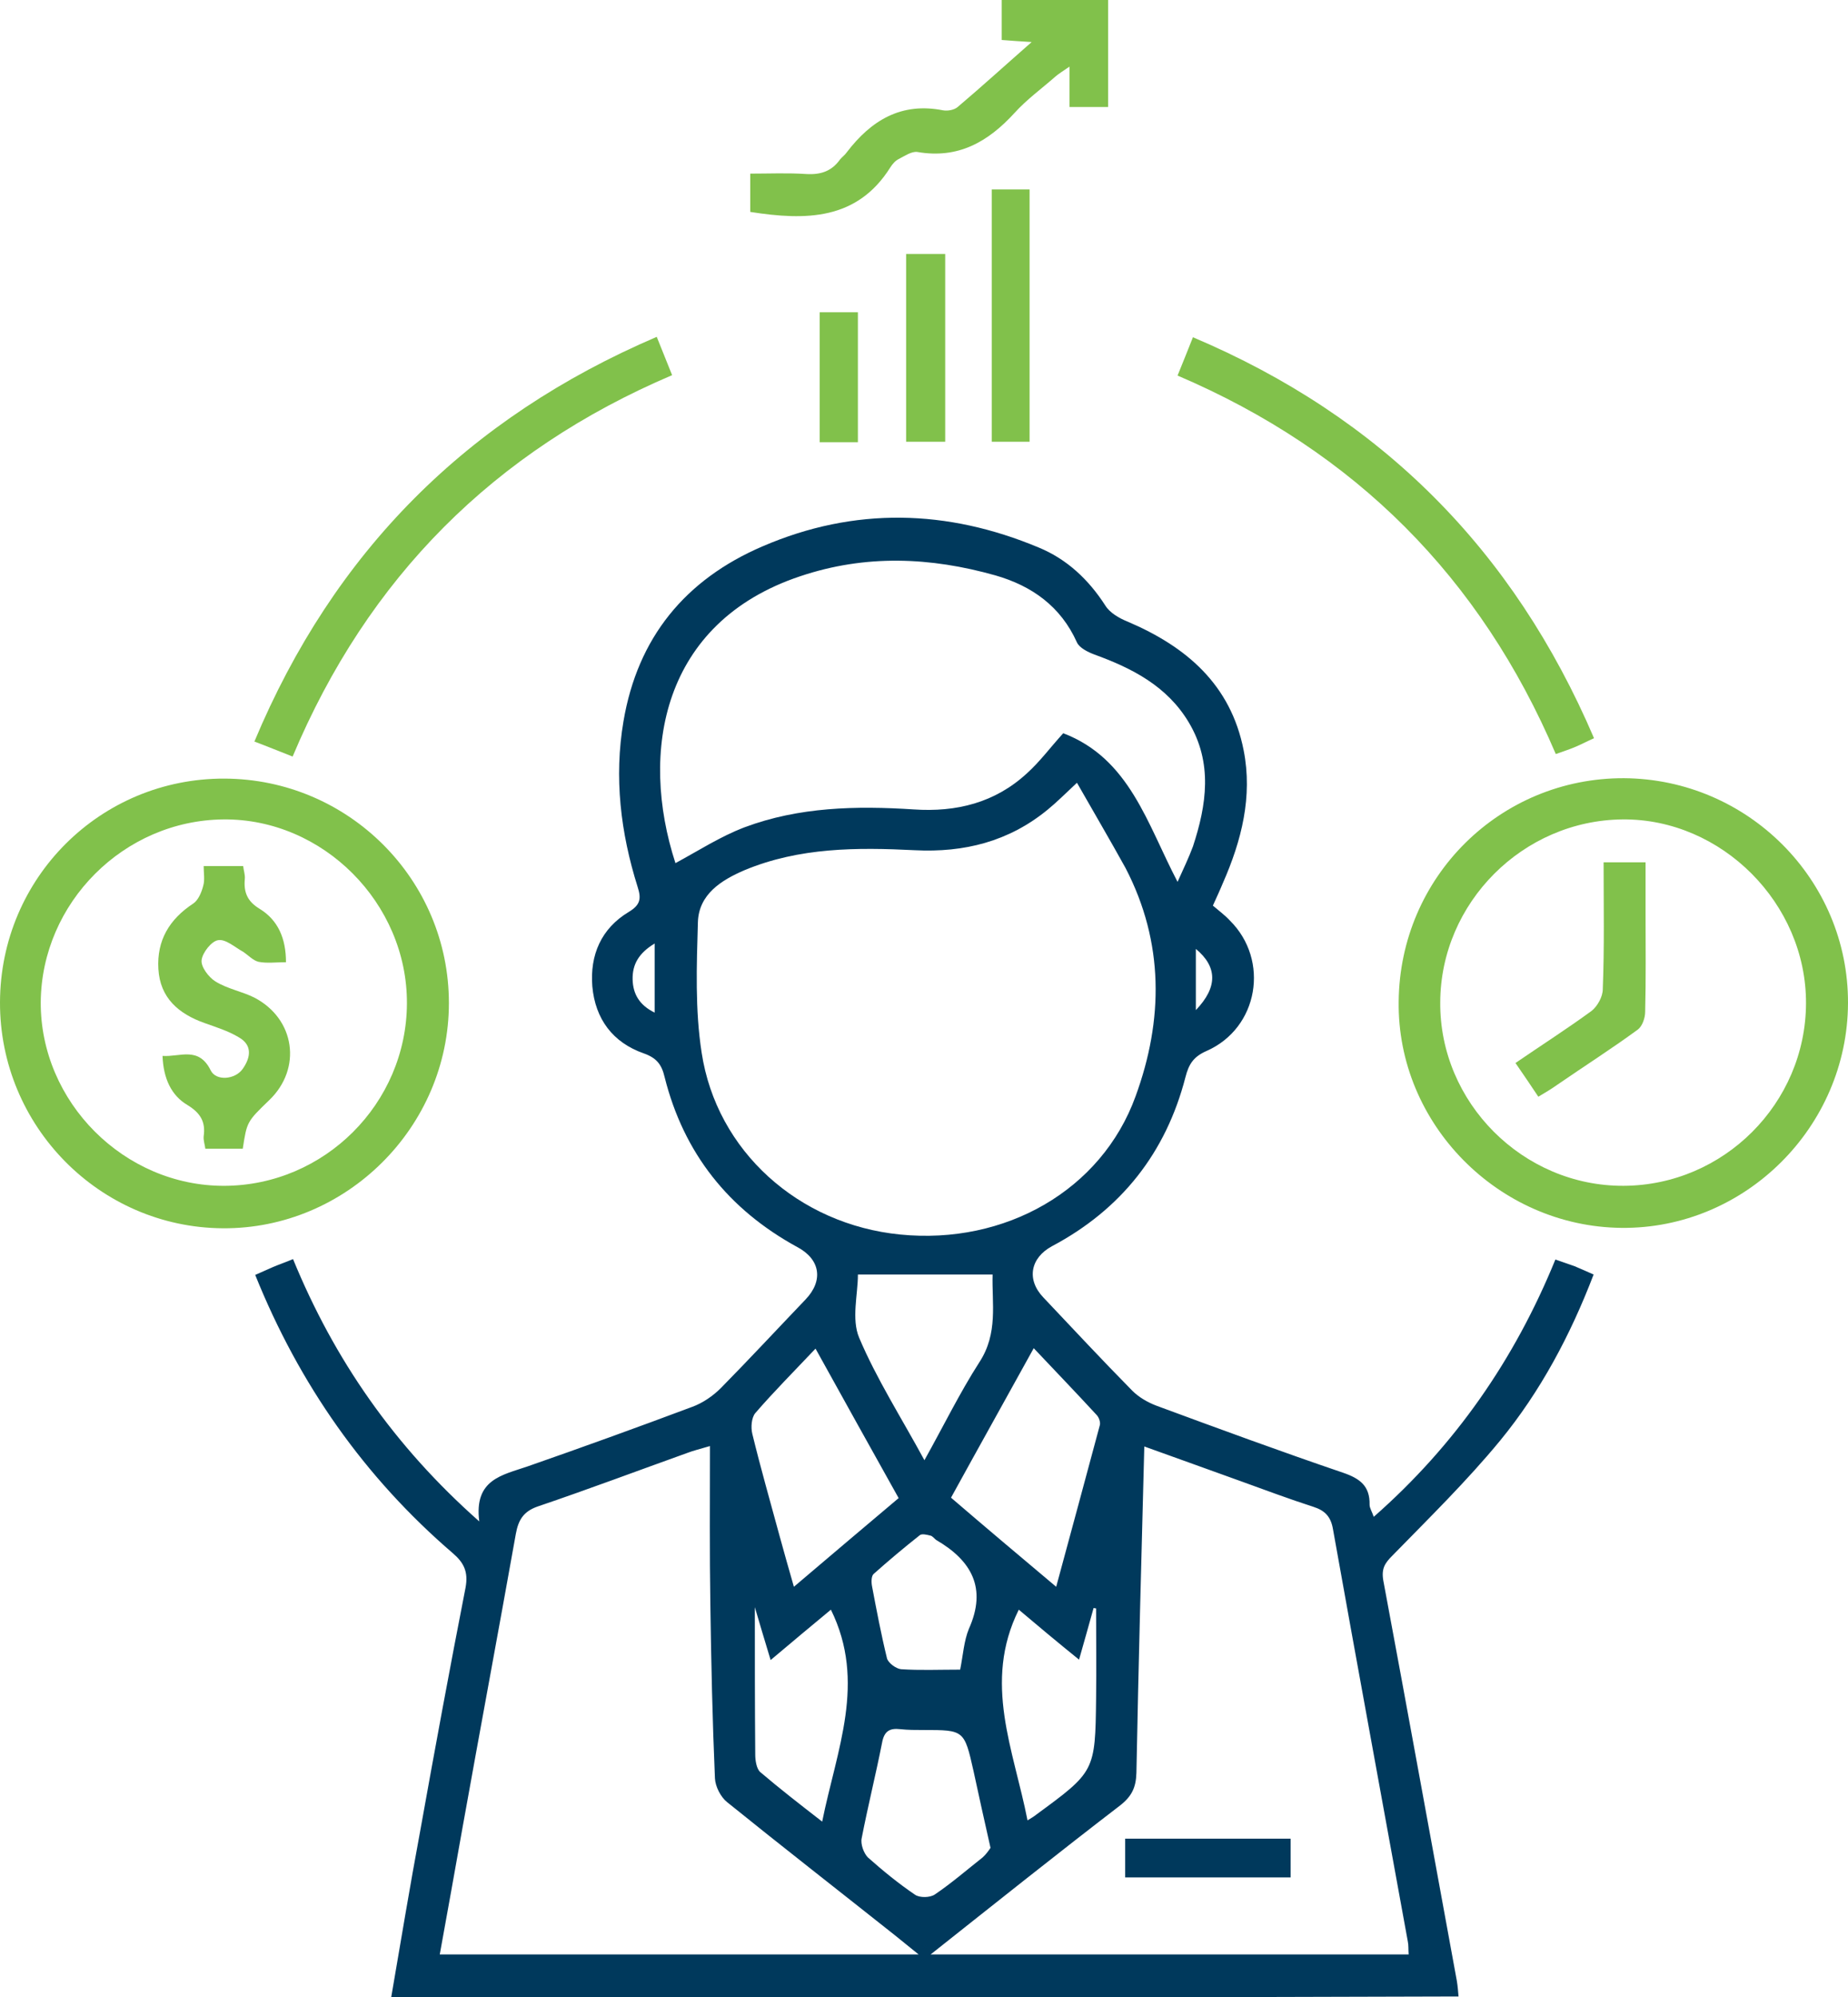 <svg width="100" height="108" viewBox="0 0 100 108" fill="none" xmlns="http://www.w3.org/2000/svg">
<path d="M21.165 108.04C21.683 105.023 22.178 102.028 22.74 99.01C23.527 94.619 24.337 90.228 25.192 85.86C25.349 85.004 25.102 84.509 24.494 83.991C19.726 79.893 16.195 74.871 13.81 68.949C14.17 68.792 14.463 68.656 14.778 68.521C15.093 68.386 15.43 68.274 15.857 68.094C18.084 73.52 21.323 78.204 25.934 82.28C25.641 80.005 27.171 79.78 28.543 79.307C31.512 78.272 34.503 77.191 37.45 76.087C38.012 75.885 38.574 75.502 39.002 75.074C40.554 73.498 42.061 71.876 43.59 70.278C44.58 69.242 44.377 68.094 43.14 67.441C39.429 65.414 37 62.374 35.965 58.253C35.808 57.578 35.538 57.218 34.841 56.97C33.154 56.384 32.209 55.101 32.052 53.344C31.917 51.656 32.524 50.215 34.031 49.314C34.661 48.931 34.706 48.593 34.503 47.963C33.581 45.035 33.221 42.041 33.739 39.001C34.503 34.497 37.067 31.345 41.273 29.543C46.244 27.404 51.26 27.539 56.208 29.611C57.738 30.241 58.907 31.345 59.807 32.741C60.054 33.146 60.572 33.439 61.021 33.619C64.193 34.97 66.6 37.019 67.297 40.577C67.791 43.076 67.184 45.463 66.172 47.76C66.015 48.143 65.835 48.526 65.632 48.976C65.947 49.246 66.285 49.494 66.555 49.787C68.714 51.926 68.106 55.596 65.295 56.835C64.575 57.15 64.328 57.555 64.148 58.253C63.091 62.352 60.661 65.414 56.928 67.395C55.758 68.026 55.533 69.197 56.456 70.165C58.053 71.854 59.627 73.543 61.269 75.209C61.629 75.569 62.101 75.84 62.573 76.02C65.925 77.258 69.299 78.497 72.672 79.645C73.594 79.96 74.134 80.366 74.112 81.379C74.112 81.559 74.247 81.762 74.337 82.032C78.745 78.159 81.962 73.52 84.166 68.116C84.548 68.251 84.885 68.364 85.2 68.476C85.515 68.611 85.83 68.746 86.235 68.927C84.975 72.214 83.356 75.254 81.174 77.911C79.375 80.096 77.328 82.1 75.349 84.126C74.944 84.531 74.742 84.824 74.854 85.477C76.204 92.705 77.508 99.911 78.835 107.139C78.88 107.409 78.903 107.702 78.925 107.972C59.694 108.04 40.419 108.04 21.165 108.04ZM58.277 42.333C57.603 42.964 57.153 43.414 56.68 43.797C54.589 45.508 52.182 46.116 49.505 45.981C46.379 45.824 43.253 45.824 40.284 47.062C39.024 47.602 37.81 48.368 37.765 49.877C37.697 52.218 37.607 54.605 37.967 56.925C38.777 62.261 43.23 66.225 48.718 66.765C54.386 67.328 59.604 64.378 61.449 59.289C62.956 55.168 63.001 50.98 60.909 46.949C60.077 45.441 59.2 43.955 58.277 42.333ZM38.417 78.204C37.81 78.384 37.517 78.452 37.225 78.564C34.526 79.532 31.827 80.546 29.105 81.469C28.318 81.739 28.048 82.212 27.913 82.955C26.968 88.247 25.979 93.539 25.034 98.808C24.629 101.082 24.224 103.356 23.797 105.698C32.434 105.698 40.936 105.698 49.708 105.698C49.146 105.248 48.786 104.955 48.426 104.662C45.389 102.253 42.353 99.889 39.339 97.457C39.002 97.186 38.709 96.624 38.687 96.173C38.552 93.043 38.484 89.913 38.439 86.783C38.394 83.969 38.417 81.154 38.417 78.204ZM50.36 105.698C59.155 105.698 67.679 105.698 76.226 105.698C76.204 105.428 76.226 105.203 76.181 105C74.832 97.569 73.46 90.138 72.132 82.707C72.02 82.032 71.705 81.694 71.075 81.492C69.748 81.064 68.421 80.568 67.117 80.096C65.407 79.487 63.698 78.857 61.921 78.227C61.764 84.194 61.606 90.026 61.494 95.88C61.471 96.668 61.246 97.141 60.617 97.637C57.243 100.226 53.914 102.883 50.36 105.698ZM63.721 47.693C64.035 46.994 64.328 46.386 64.553 45.779C65.295 43.527 65.632 41.252 64.328 39.068C63.158 37.109 61.269 36.141 59.222 35.398C58.862 35.263 58.412 35.038 58.277 34.745C57.4 32.786 55.826 31.682 53.869 31.119C50.36 30.129 46.851 29.971 43.298 31.165C35.808 33.664 34.593 40.667 36.55 46.679C37.765 46.026 38.979 45.238 40.284 44.743C43.23 43.639 46.334 43.572 49.438 43.774C51.755 43.932 53.846 43.414 55.578 41.815C56.276 41.185 56.838 40.419 57.535 39.654C61.134 41.027 62.078 44.562 63.721 47.693ZM44.13 72.935C42.96 74.173 41.881 75.254 40.868 76.425C40.666 76.673 40.621 77.191 40.711 77.551C41.161 79.397 41.678 81.199 42.173 83.023C42.42 83.924 42.668 84.802 42.96 85.815C44.917 84.149 46.761 82.595 48.628 81.019C47.121 78.317 45.659 75.704 44.13 72.935ZM57.153 85.815C57.962 82.82 58.75 79.938 59.514 77.078C59.559 76.921 59.469 76.65 59.334 76.515C58.255 75.344 57.13 74.173 55.938 72.912C54.409 75.682 52.947 78.294 51.462 80.996C53.352 82.618 55.196 84.171 57.153 85.815ZM46.424 68.927C46.424 70.007 46.064 71.336 46.492 72.349C47.436 74.579 48.763 76.65 50.023 78.97C51.08 77.078 51.935 75.322 52.992 73.678C54.026 72.102 53.666 70.48 53.712 68.927C51.215 68.927 48.808 68.927 46.424 68.927ZM53.599 99.934C53.262 98.447 52.969 97.119 52.677 95.768C52.182 93.561 52.16 93.561 49.978 93.561C49.55 93.561 49.123 93.561 48.718 93.516C48.133 93.448 47.841 93.629 47.729 94.259C47.391 95.971 46.964 97.682 46.627 99.416C46.559 99.731 46.739 100.226 46.964 100.452C47.774 101.172 48.628 101.87 49.528 102.478C49.775 102.636 50.315 102.636 50.585 102.456C51.485 101.848 52.317 101.127 53.172 100.452C53.352 100.294 53.509 100.069 53.599 99.934ZM55.129 87.053C53.172 90.994 54.859 94.642 55.601 98.447C55.826 98.312 55.938 98.245 56.051 98.155C59.245 95.813 59.267 95.813 59.312 91.85C59.334 90.228 59.312 88.607 59.312 86.986C59.267 86.986 59.222 86.963 59.177 86.963C58.93 87.842 58.682 88.742 58.39 89.756C57.22 88.81 56.141 87.909 55.129 87.053ZM44.962 87.053C43.927 87.909 42.848 88.81 41.701 89.778C41.363 88.675 41.093 87.751 40.846 86.918C40.846 89.553 40.846 92.233 40.868 94.89C40.868 95.205 40.936 95.655 41.138 95.835C42.196 96.736 43.298 97.592 44.49 98.515C45.277 94.619 46.896 90.972 44.962 87.053ZM51.957 90.296C52.115 89.508 52.16 88.742 52.429 88.089C53.419 85.882 52.564 84.396 50.675 83.293C50.563 83.225 50.473 83.068 50.338 83.045C50.158 83 49.888 82.933 49.775 83.023C48.921 83.698 48.089 84.396 47.279 85.117C47.144 85.23 47.144 85.567 47.189 85.793C47.436 87.099 47.684 88.404 47.998 89.688C48.066 89.936 48.493 90.251 48.763 90.273C49.775 90.341 50.788 90.296 51.957 90.296ZM35.425 51.025C34.571 51.543 34.211 52.151 34.233 52.984C34.256 53.75 34.593 54.358 35.425 54.763C35.425 53.525 35.425 52.376 35.425 51.025ZM64.71 51.318C64.71 52.444 64.71 53.48 64.71 54.628C65.902 53.389 65.88 52.286 64.71 51.318Z" fill="#00395C"/>
<path d="M87.876 42.086C94.579 42.13 100.022 47.58 100 54.245C99.977 60.955 94.422 66.472 87.741 66.405C81.084 66.337 75.596 60.775 75.686 54.155C75.753 47.422 81.174 42.063 87.876 42.086ZM87.854 64.13C93.275 64.108 97.705 59.672 97.728 54.268C97.75 48.863 93.162 44.27 87.809 44.315C82.411 44.36 77.957 48.818 77.935 54.2C77.89 59.627 82.411 64.153 87.854 64.13Z" fill="#81C14B"/>
<path d="M7.00332e-05 54.2C0.023 47.468 5.443 42.086 12.146 42.108C18.848 42.131 24.291 47.558 24.291 54.245C24.291 60.956 18.736 66.472 12.056 66.427C5.376 66.382 -0.022 60.888 7.00332e-05 54.2ZM12.146 64.131C17.566 64.108 21.997 59.672 22.02 54.268C22.042 48.841 17.476 44.27 12.101 44.315C6.703 44.36 2.249 48.819 2.204 54.2C2.182 59.605 6.725 64.153 12.146 64.131Z" fill="#81C14B"/>
<path d="M35.538 18.217C35.83 18.938 36.078 19.568 36.37 20.289C26.744 24.387 19.906 31.232 15.835 40.915C15.138 40.645 14.485 40.374 13.766 40.104C18.062 29.836 25.282 22.608 35.538 18.217Z" fill="#81C14B"/>
<path d="M63.721 20.311C64.013 19.59 64.26 18.983 64.553 18.239C74.719 22.54 81.894 29.724 86.257 39.924C85.898 40.082 85.605 40.239 85.29 40.374C84.975 40.51 84.638 40.622 84.188 40.78C80.117 31.232 73.325 24.409 63.721 20.311Z" fill="#81C14B"/>
<path d="M40.599 11.461C40.599 10.809 40.599 10.178 40.599 9.39C41.633 9.39 42.623 9.345 43.635 9.412C44.422 9.457 45.007 9.255 45.457 8.624C45.569 8.489 45.727 8.377 45.817 8.241C47.144 6.508 48.763 5.517 51.035 5.967C51.282 6.012 51.642 5.945 51.822 5.787C53.127 4.684 54.386 3.535 55.826 2.274C55.151 2.229 54.724 2.207 54.206 2.162C54.206 1.464 54.206 0.766 54.206 0C56.096 0 57.962 0 59.964 0C59.964 1.891 59.964 3.805 59.964 5.787C59.312 5.787 58.637 5.787 57.872 5.787C57.872 5.112 57.872 4.459 57.872 3.603C57.513 3.851 57.288 3.986 57.108 4.143C56.365 4.796 55.556 5.382 54.904 6.102C53.464 7.679 51.844 8.602 49.64 8.219C49.325 8.174 48.943 8.444 48.628 8.602C48.448 8.692 48.291 8.872 48.178 9.052C46.379 11.912 43.612 11.934 40.599 11.461Z" fill="#81C14B"/>
<path d="M53.666 10.246C54.341 10.246 54.993 10.246 55.713 10.246C55.713 14.772 55.713 19.298 55.713 23.891C55.061 23.891 54.409 23.891 53.666 23.891C53.666 19.388 53.666 14.862 53.666 10.246Z" fill="#81C14B"/>
<path d="M49.033 13.736C49.708 13.736 50.36 13.736 51.147 13.736C51.147 15.447 51.147 17.113 51.147 18.78C51.147 20.468 51.147 22.135 51.147 23.891C50.427 23.891 49.775 23.891 49.033 23.891C49.033 20.536 49.033 17.158 49.033 13.736Z" fill="#81C14B"/>
<path d="M46.423 23.914C45.726 23.914 45.074 23.914 44.354 23.914C44.354 21.549 44.354 19.253 44.354 16.888C45.029 16.888 45.681 16.888 46.423 16.888C46.423 19.185 46.423 21.505 46.423 23.914Z" fill="#81C14B"/>
<path d="M60.886 101.533C60.886 100.835 60.886 100.182 60.886 99.438C63.855 99.438 66.824 99.438 69.838 99.438C69.838 100.136 69.838 100.789 69.838 101.533C66.869 101.533 63.9 101.533 60.886 101.533Z" fill="#00395C"/>
<path d="M86.775 46.634C87.562 46.634 88.214 46.634 89.046 46.634C89.046 47.58 89.046 48.503 89.046 49.449C89.046 51.205 89.069 52.962 89.024 54.718C89.024 55.056 88.867 55.506 88.619 55.686C87.202 56.722 85.718 57.668 84.278 58.659C83.963 58.884 83.626 59.086 83.243 59.312C82.839 58.704 82.456 58.141 82.006 57.488C83.423 56.519 84.795 55.641 86.122 54.673C86.437 54.425 86.73 53.907 86.73 53.502C86.82 51.228 86.775 48.998 86.775 46.634Z" fill="#81C14B"/>
<path d="M8.795 57.105C9.739 57.172 10.752 56.565 11.404 57.893C11.696 58.478 12.731 58.388 13.136 57.803C13.563 57.195 13.676 56.52 12.911 56.092C12.348 55.754 11.696 55.551 11.066 55.326C9.672 54.831 8.66 53.975 8.57 52.399C8.48 50.867 9.155 49.719 10.459 48.863C10.729 48.683 10.909 48.255 10.999 47.895C11.089 47.58 11.021 47.22 11.021 46.837C11.786 46.837 12.438 46.837 13.158 46.837C13.181 47.062 13.271 47.31 13.248 47.535C13.181 48.255 13.383 48.751 14.058 49.156C15.048 49.764 15.475 50.755 15.475 52.038C14.935 52.038 14.44 52.106 13.99 52.016C13.698 51.948 13.428 51.656 13.158 51.475C12.708 51.228 12.214 50.777 11.809 50.845C11.449 50.89 10.954 51.52 10.909 51.926C10.864 52.286 11.291 52.849 11.651 53.074C12.303 53.48 13.091 53.615 13.765 53.952C15.97 55.101 16.352 57.781 14.575 59.492C13.361 60.663 13.361 60.663 13.136 62.126C12.483 62.126 11.831 62.126 11.111 62.126C11.089 61.924 10.999 61.676 11.021 61.451C11.134 60.663 10.842 60.19 10.144 59.762C9.267 59.244 8.84 58.321 8.795 57.105Z" fill="#81C14B"/>
</svg>
